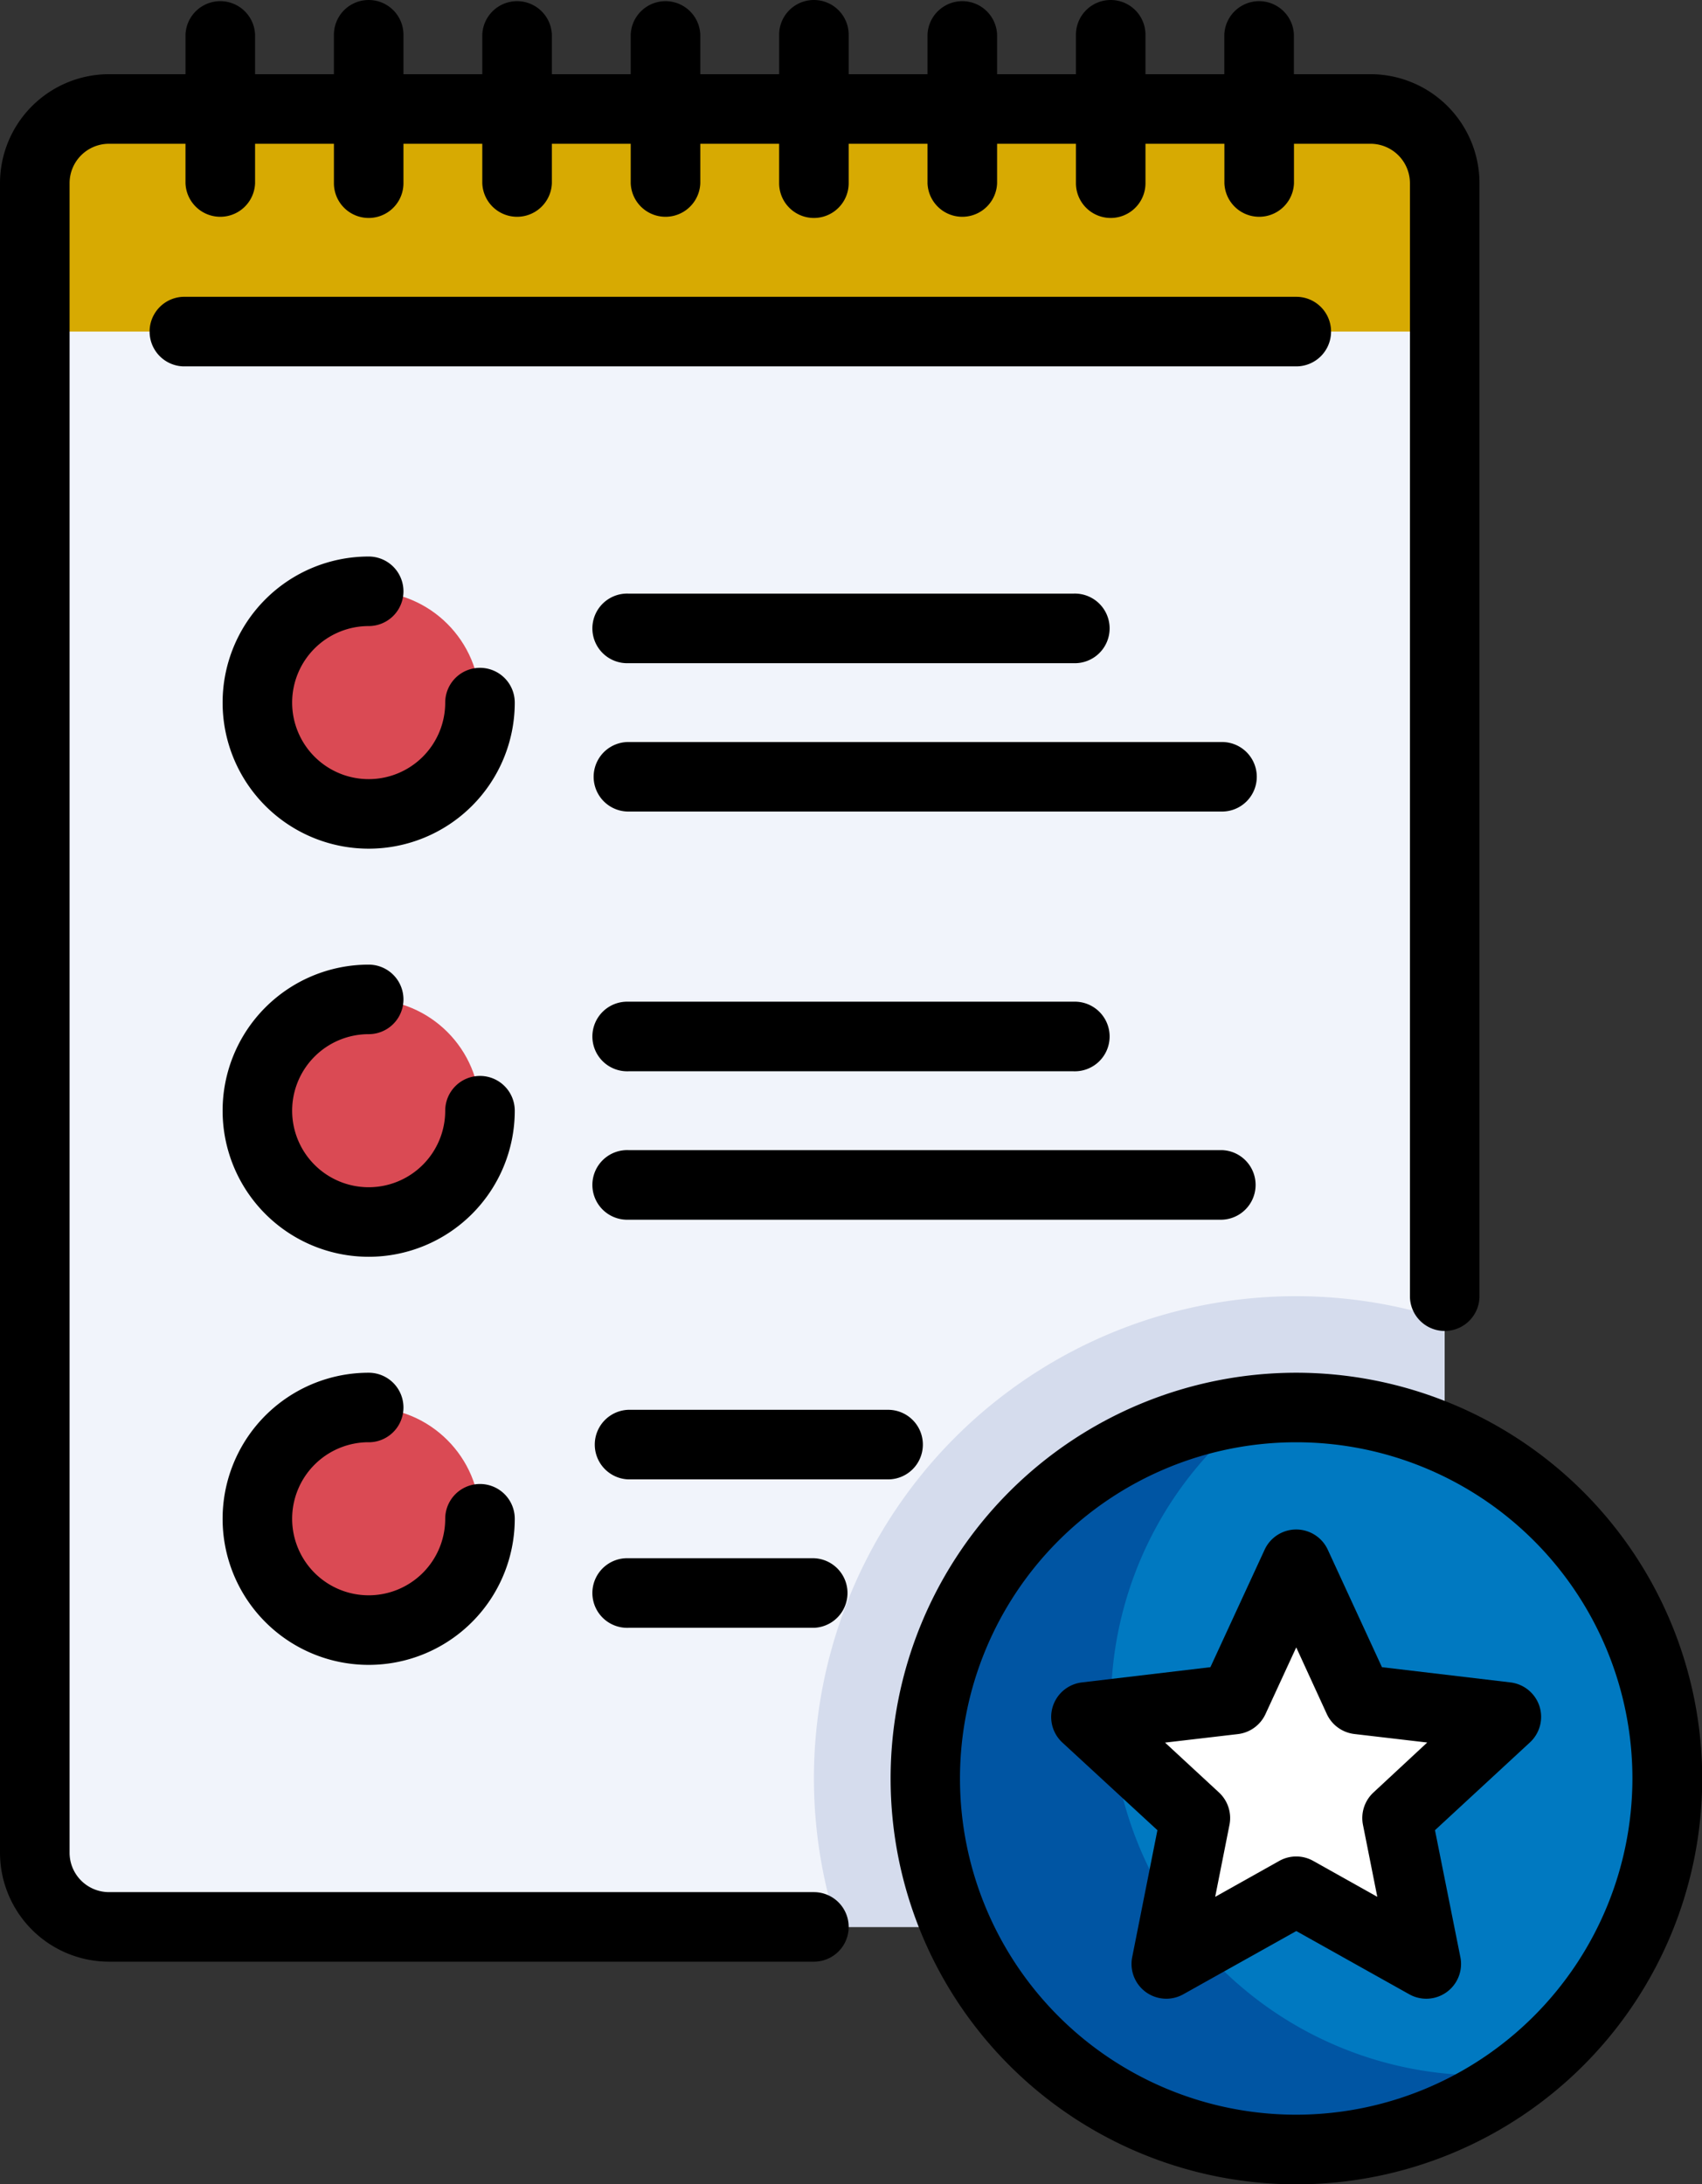 <svg xmlns="http://www.w3.org/2000/svg" viewBox="0 0 398.95 512"><rect x="0" y="0" width="398.95" height="512" fill="#333333" stroke="none"/><defs><style>.cls-1{fill:#f1f4fb;}.cls-2{fill:#da4a54;}.cls-3{fill:#d7aa02;}.cls-4{fill:#d5dced;}.cls-5{fill:#0079c1;}.cls-6{fill:#0055a3;}.cls-7{fill:#fff;}</style></defs><g id="Layer_2" data-name="Layer 2"><g id="Layer_1-2" data-name="Layer 1"><path class="cls-1" d="M321.22,451.67H25.55a17.4,17.4,0,0,1-17.4-17.39V42.94a17.39,17.39,0,0,1,17.4-17.39H321.22a17.39,17.39,0,0,1,17.4,17.39V434.28A17.4,17.4,0,0,1,321.22,451.67Z"/><circle class="cls-2" cx="86.42" cy="164.69" r="26.09"/><circle class="cls-2" cx="86.42" cy="260.35" r="26.09"/><circle class="cls-2" cx="86.42" cy="356.01" r="26.09"/><path class="cls-3" d="M321.22,25.55H25.55A17.39,17.39,0,0,0,8.15,42.94V77.73H338.62V42.94A17.39,17.39,0,0,0,321.22,25.55Z"/><path class="cls-4" d="M303.83,303.83A113,113,0,0,0,196.29,451.67H321.22a17.4,17.4,0,0,0,17.4-17.39V309.34A113,113,0,0,0,303.83,303.83Z"/><circle class="cls-5" cx="303.83" cy="416.88" r="86.96"/><path class="cls-6" d="M347.31,486.46a86.89,86.89,0,0,1-52.68-156A87,87,0,1,0,356.51,486,87.28,87.28,0,0,1,347.31,486.46Z"/><polygon class="cls-7" points="303.83 443.32 273.39 460.37 280.19 426.14 254.57 402.46 289.22 398.35 303.83 366.67 318.44 398.35 353.09 402.46 327.48 426.14 334.28 460.37 303.83 443.32"/><path d="M190.78,443.52H25.55a9.25,9.25,0,0,1-9.24-9.24V42.94a9.24,9.24,0,0,1,9.24-9.24H43.48v9.24a8.16,8.16,0,0,0,16.31,0V33.7H78.27v9.24a8.15,8.15,0,1,0,16.3,0V33.7h18.48v9.24a8.16,8.16,0,0,0,16.31,0V33.7h18.48v9.24a8.16,8.16,0,0,0,16.31,0V33.7h18.48v9.24a8.15,8.15,0,0,0,16.3,0V33.7h18.48v9.24a8.16,8.16,0,0,0,16.31,0V33.7H252.2v9.24a8.15,8.15,0,1,0,16.3,0V33.7H287v9.24a8.16,8.16,0,0,0,16.31,0V33.7h17.94a9.25,9.25,0,0,1,9.24,9.24V303.83a8.15,8.15,0,1,0,16.3,0V42.94a25.57,25.57,0,0,0-25.54-25.55H303.29V8.15a8.16,8.16,0,0,0-16.31,0v9.24H268.5V8.15a8.15,8.15,0,1,0-16.3,0v9.24H233.72V8.15a8.16,8.16,0,0,0-16.31,0v9.24H198.93V8.15a8.15,8.15,0,0,0-16.3,0v9.24H164.15V8.15a8.16,8.16,0,0,0-16.31,0v9.24H129.36V8.15a8.16,8.16,0,0,0-16.31,0v9.24H94.57V8.15a8.15,8.15,0,1,0-16.3,0v9.24H59.79V8.15a8.16,8.16,0,0,0-16.31,0v9.24H25.55A25.58,25.58,0,0,0,0,42.94V434.28a25.57,25.57,0,0,0,25.55,25.54H190.78a8.15,8.15,0,1,0,0-16.3Z"/><path d="M303.83,321.77A95.12,95.12,0,1,0,399,416.88,95.22,95.22,0,0,0,303.83,321.77Zm0,173.92a78.81,78.81,0,1,1,78.81-78.81A78.89,78.89,0,0,1,303.83,495.69Z"/><path d="M360.85,399.94a8.16,8.16,0,0,0-6.8-5.58l-30.12-3.57-12.7-27.54a8.15,8.15,0,0,0-14.8,0l-12.71,27.54-30.11,3.57A8.16,8.16,0,0,0,249,408.44L271.3,429l-5.91,29.75a8.15,8.15,0,0,0,12,8.7l26.46-14.81,26.46,14.81a8.15,8.15,0,0,0,12-8.7L336.36,429l22.27-20.59A8.16,8.16,0,0,0,360.85,399.94Zm-38.91,20.22a8.16,8.16,0,0,0-2.46,7.58l3.36,16.88-15-8.41a8.14,8.14,0,0,0-8,0l-15,8.41,3.35-16.88a8.17,8.17,0,0,0-2.46-7.58l-12.64-11.69,17.1-2a8.17,8.17,0,0,0,6.44-4.69l7.21-15.63L311,401.76a8.17,8.17,0,0,0,6.44,4.69l17.1,2Z"/><path d="M312,77.72a8.15,8.15,0,0,0-8.15-8.15H42.94a8.16,8.16,0,0,0,0,16.31H303.83A8.15,8.15,0,0,0,312,77.72Z"/><path d="M112.51,156.54a8.15,8.15,0,0,0-8.15,8.15,17.94,17.94,0,1,1-17.94-17.94,8.15,8.15,0,0,0,0-16.3,34.24,34.24,0,1,0,34.24,34.24A8.15,8.15,0,0,0,112.51,156.54Z"/><path d="M112.51,252.2a8.15,8.15,0,0,0-8.15,8.15,17.94,17.94,0,1,1-17.94-17.94,8.15,8.15,0,1,0,0-16.3,34.24,34.24,0,1,0,34.24,34.24A8.15,8.15,0,0,0,112.51,252.2Z"/><path d="M147.3,285.9H286.44a8.16,8.16,0,0,0,0-16.31H147.3a8.16,8.16,0,1,0,0,16.31Z"/><path d="M147.3,251.11H251.65a8.16,8.16,0,1,0,0-16.31H147.3a8.16,8.16,0,1,0,0,16.31Z"/><path d="M190.78,365.25H147.3a8.16,8.16,0,1,0,0,16.31h43.48a8.16,8.16,0,0,0,0-16.31Z"/><path d="M216.32,338.62a8.15,8.15,0,0,0-8.15-8.16H147.29a8.16,8.16,0,0,0,0,16.31h60.88A8.15,8.15,0,0,0,216.32,338.62Z"/><path d="M286.44,173.93H147.3a8.15,8.15,0,1,0,0,16.3H286.44a8.15,8.15,0,0,0,0-16.3Z"/><path d="M147.3,155.45H251.65a8.16,8.16,0,1,0,0-16.31H147.3a8.16,8.16,0,1,0,0,16.31Z"/><path d="M86.42,338.07a8.15,8.15,0,0,0,0-16.3A34.24,34.24,0,1,0,120.66,356a8.15,8.15,0,1,0-16.3,0,17.94,17.94,0,1,1-17.94-17.94Z"/></g></g></svg>